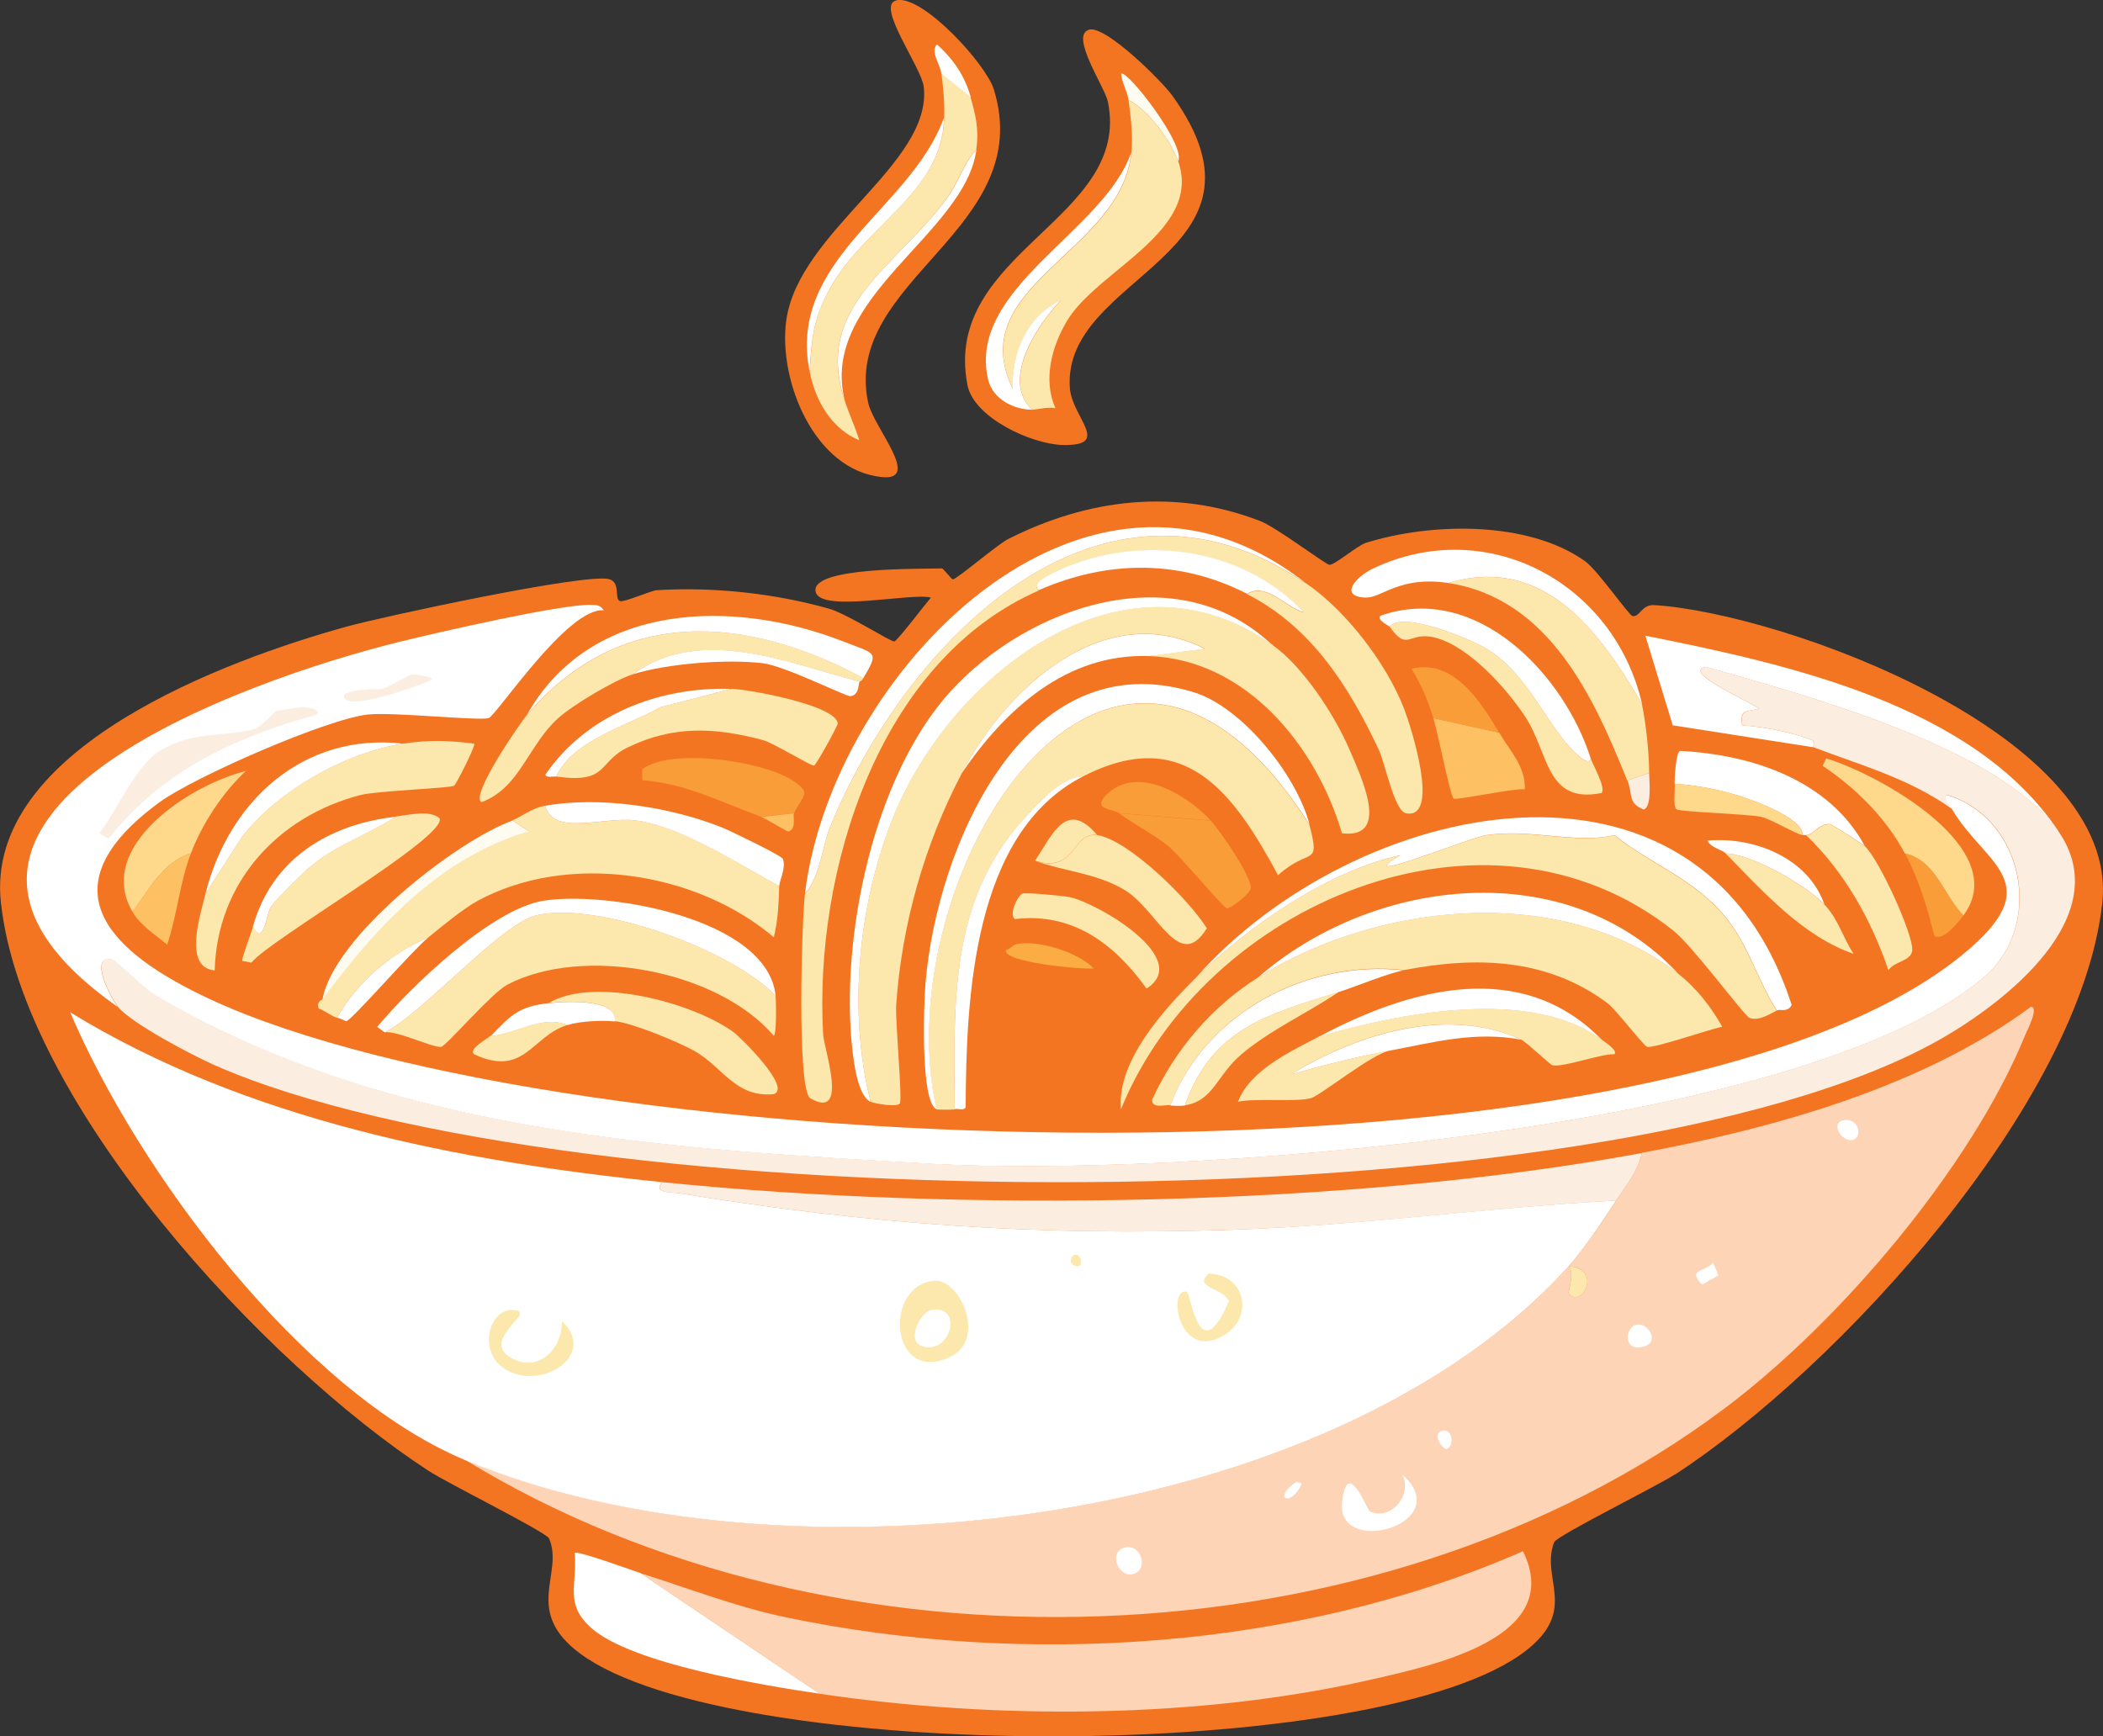 <?xml version="1.0" encoding="UTF-8"?>
<svg id="Layer_2" data-name="Layer 2" xmlns="http://www.w3.org/2000/svg" viewBox="0 0 116.86 96.5"><rect x="0" y="0" width="116.86" height="96.5" fill="#333333" stroke="none"/>
  <defs>
    <style>
      .cls-1 {
        fill: #fbad44;
      }

      .cls-2 {
        fill: #fff;
      }

      .cls-3 {
        fill: #fdd4b6;
      }

      .cls-4 {
        fill: #fefcf1;
      }

      .cls-5 {
        fill: #fed88b;
      }

      .cls-6 {
        fill: #fdc062;
      }

      .cls-7 {
        fill: #fcede1;
      }

      .cls-8 {
        fill: #f99d39;
      }

      .cls-9 {
        fill: #fce7ac;
      }

      .cls-10 {
        fill: #f47521;
      }
    </style>
  </defs>
  <g id="Layer_1-2" data-name="Layer 1">
    <g id="Generative_Object" data-name="Generative Object">
      <g>
        <path class="cls-10" d="M49.79.02c1.43-.36,5,3.52,5.44,4.96,2.38,7.79-8.44,10.58-6.99,17.39.29,1.38,3.03,4.39.73,4.14-3.73-.4-5.73-5.37-5.28-8.69.68-4.99,8.14-8.72,7.64-13-.12-1.07-2.67-4.51-1.54-4.79Z"/>
        <path class="cls-9" d="M53.93,5.39c.28,1.01.48,1.78.32,2.92-.71.76-1,1.81-1.62,2.68-2.76,3.83-7.46,6-5.69,11.29.25.74.58,1.45.81,2.19-1.56-.65-2.44-2.2-2.76-3.82.14-1.96.19-2.9,1.14-4.63,1.92-3.51,6.25-5.3,6.34-9.51.02-.86-.05-1.59-.16-2.44l1.62,1.3Z"/>
        <path class="cls-2" d="M44.99,20.66c-1.26-6.29,5.65-9.02,7.47-14.14-.08,4.21-4.42,5.99-6.34,9.51-.94,1.73-1,2.67-1.14,4.63Z"/>
        <path class="cls-2" d="M54.26,8.31c-.62,4.7-8.79,8.23-7.31,13.97-1.78-5.29,2.93-7.47,5.69-11.29.63-.87.91-1.92,1.62-2.68Z"/>
        <path class="cls-2" d="M53.93,5.39l-1.62-1.3c-.07-.53-.64-1.26-.24-1.62.92.83,1.54,1.75,1.87,2.92Z"/>
      </g>
      <g>
        <path class="cls-10" d="M60.51,1.65c.92-.27,4.08,2.89,4.63,3.66,6.39,8.88-6.14,9.92-5.69,16.25.12,1.66,2.36,3.23-.41,3.17-1.7-.04-4.93-1.51-5.28-3.33-1.44-7.41,9.16-9.21,7.8-15.76-.16-.78-2.12-3.66-1.06-3.98Z"/>
        <path class="cls-9" d="M65.47,8.96c1.36,3.89-4.5,6.06-6.17,8.86-.85,1.42-1.36,3.28-.65,4.87-.41-.1-1.03.08-1.3.08-1.72-1.65.27-4.69,1.62-6.09-1.89.89-2.78,2.96-2.68,4.96-2.8-5.8,6.06-7.58,6.58-13.16.09-.99-.03-1.95-.16-2.92,1.1.56,2.36,2.27,2.76,3.41Z"/>
        <path class="cls-2" d="M57.34,22.77c-.93,0-2.18-.54-2.44-1.71-1.14-5.08,6.45-8.18,7.96-12.59-.53,5.58-9.38,7.36-6.58,13.16-.1-2,.79-4.07,2.68-4.96-1.35,1.41-3.34,4.44-1.62,6.09Z"/>
        <path class="cls-4" d="M65.47,8.96c-.4-1.14-1.66-2.85-2.76-3.41-.07-.5-.38-.96-.41-1.46.36-.19,3.6,3.97,3.17,4.87Z"/>
      </g>
      <g>
        <path class="cls-10" d="M93.06,81.95c-.96.63-6.56,3.4-6.7,3.76-.77,2.03,1.35,3.72-1.52,5.99-8.07,6.39-44.32,6.34-52.6.2-3.21-2.38-.88-4.43-1.73-6.4-.15-.35-5.65-3.07-6.7-3.76C14.71,75.81,1.27,61.37.05,50.16c-.94-8.58,12.62-13.51,19.19-15.33,1.97-.55,13.39-3.01,14.62-2.64.66.2.24,1.13.61,1.22.24.06,1.72-.59,2.03-.61,3.16-.19,6.5.17,9.54,1.02,1.02.28,3.45,1.86,3.66,1.83.16-.03,1.75-2.12,2.03-2.44-1.1-.28-6.08.85-6.4-.3-.38-1.42,5.84-1.28,7.01-1.32.08,0,.52.6.61.61.19.01,2.51-1.96,3.05-2.23,4.45-2.26,9.28-2.84,14.01-1.02.9.34,3.63,2.41,3.86,2.44.28.03,1.55-1.07,2.03-1.22,3.6-1.13,9-1.25,12.18,1.02.69.49,2.44,3.02,2.64,3.05.41.06.5-.66,1.22-.61,7.21.46,25.89,7.26,24.88,16.55-1.22,11.17-14.66,25.86-23.76,31.78Z"/>
        <g>
          <g>
            <path class="cls-3" d="M45.54,94.13l-9.95-6.7c2.64.83,5.3,1.87,8.02,2.44,13.34,2.8,28.54,1.81,41.02-3.66,2.36,4.8-4.94,6.33-8.33,7.11-9.67,2.23-20.99,2.26-30.77.81Z"/>
            <path class="cls-2" d="M35.59,87.43l9.95,6.7c-3.05-.45-10.46-1.66-12.69-3.66-1.48-1.33-.78-2.3-.91-4.16.09-.17,3.26.99,3.66,1.12Z"/>
          </g>
          <g>
            <path class="cls-7" d="M114.38,46.2c3.27,4.69-2.95,9.51-6.6,11.58-18.71,10.58-76.21,10.06-95.85,1.42-1.19-.52-4.64-2.33-5.38-3.25-.35-.44-1.67-2.89-.3-2.64.16.03,1.87,1.7,2.44,2.03,13.17,7.73,28.8,8.52,43.26,9.34,12.82.73,47.98-1.64,58.28-10.36,3.41-2.89,2.26-8.84-2.03-10.15-.32.14.19.62.3.81-2.41-1.72-5.02-2.42-7.72-3.45-.02,0,.08-.34-.1-.41-1.17-.44-2.63-.73-3.86-.81-.12-.87.15-.75.91-.91-.2-.31-4.34-2.02-2.94-2.34,5.33,1.52,16.32,4.45,19.6,9.14Z"/>
            <path class="cls-7" d="M91.23,64.08c-.21,1.03-.87,1.8-1.42,2.64-7.07.38-14.13,1.39-21.22,1.62-10.96.37-20.11-.28-30.87-2.03-.33-.05-1.47.02-.91-.61,16.49,1.68,38.14,1.4,54.43-1.62Z"/>
            <path class="cls-2" d="M114.38,46.2c-3.27-4.69-14.26-7.62-19.6-9.14-1.4.32,2.74,2.03,2.94,2.34-.76.16-1.04.04-.91.91,1.23.09,2.69.37,3.86.81.18.07.08.4.1.41l-7.82-1.22-1.52-4.98c7.91,1.58,18.25,3.83,22.95,10.86Z"/>
            <g>
              <path class="cls-9" d="M43.3,49.25c-.03.97-.07,1.9-.3,2.84-4.32-3.66-11.43-4.75-16.45-2.03-.81.44-1.99,1.42-2.74,2.03-2.07.88-3.97,2.5-5.08,4.47-.3-.07-.68-.4-1.02-.51-.15-.4.2-.48.2-.51,2.98-4.01,6.5-7.89,11.47-9.34l-.91-.61c.48-.17,1.02-.67,1.83-.81.43,1.71,3.24.61,4.98.81,2.54.3,5.77,2.43,8.02,3.66Z"/>
              <path class="cls-9" d="M43.1,55.34c.03.35.06,2.11-.1,2.23-3.11-3.66-10.63-5.05-14.82-2.84-.85.45-3.39,3.4-3.66,3.45-.41.08-2.48-.92-3.15-.81,2.09-1.01,6.45-6.03,8.43-6.5,3.36-.8,10.84,1.88,13.3,4.47Z"/>
              <path class="cls-9" d="M11.42,49.66l2.03-3.15c1.98-2.57,5.72-4.68,8.94-5.18,1.44-.22,2.54-.18,3.96,0,.11.06-1,2.27-1.12,2.34-.23.13-4.33.29-5.18.51-4.61,1.18-7.99,4.88-8.12,9.75-1.75-.15-.82-3.02-.51-4.26Z"/>
              <path class="cls-9" d="M30.91,43.16c.89-2.01,3.94-2.81,5.79-3.86l3.96-1.02c.99.04,5.83.92,5.89,1.93,0,.13-1.19,2.31-1.32,2.34-.16.03-2.25-1.26-2.84-1.42-2.65-.71-4.99-.82-7.51.41-1.7.82-1.04,2.02-3.96,1.62Z"/>
              <path class="cls-9" d="M47.97,37.68c-.13.23-.18.18-.2.2-4.02-1.03-8.85-3.14-12.59-.41-1.01.31-3.35,1.71-4.16,2.44-1.67,1.5-2.13,3.88-4.26,4.67-.68-.31,2.15-4.42,2.54-4.87,5.17-6.03,12.11-5.55,18.68-2.03Z"/>
              <path class="cls-2" d="M43.1,55.34c-2.47-2.59-9.94-5.27-13.3-4.47-1.98.47-6.34,5.49-8.43,6.5l-.41-.3c1.87-2.24,6.35-6.55,9.24-7.01,3.51-.56,12.46.97,12.9,5.28Z"/>
              <path class="cls-9" d="M14.06,51.48c.63,1.14.72-.72,1.02-1.12.41-.55,1.78-1.89,2.34-2.34,1.41-1.13,3.09-1.67,4.57-2.64.67-.08,1.91-.39,2.44.1.41,1.05-9.46,6.75-10.46,8.02l-.51-.1c-.05-.1.54-1.67.61-1.93Z"/>
              <path class="cls-9" d="M34.16,56.76c.16-1.26-2.59-1.13-3.66-1.02,2.48-1.48,7.95-.05,10.26,1.62.37.27,3.28,3.12,2.23,3.45-2.16.2-2.82-1.54-4.47-2.44-.92-.5-3.39-1.52-4.37-1.62Z"/>
              <path class="cls-5" d="M109.1,50.88c-1.1-1.11-1.51-3.04-3.25-3.45-1.05-1.97-2.72-3.63-4.57-4.87l.2-.41c2.95.89,10.39,5.02,7.62,8.73Z"/>
              <path class="cls-2" d="M103.62,47.02c-.08-.08-1.82-1.21-1.93-1.22-.59-.06-.9.58-1.32.61-.07,0-.14,0-.2,0,.02-.79-1.87-1.56-2.54-1.83-1.42-.56-3.06-.93-4.57-1.02-.02-.22.06-1.77.3-1.83,3.96.21,8.25,1.59,10.26,5.28Z"/>
              <path class="cls-2" d="M47.97,37.68c-6.57-3.52-13.52-4-18.68,2.03,3.56-6.29,11.48-6.44,17.57-4.06,1.84.72,1.99.54,1.12,2.03Z"/>
              <path class="cls-8" d="M44.12,45.19l-1.83.2c-2.16-.79-4.26-1.87-6.6-2.03v-.61c1.61-1.21,6.66-.46,8.33.61,1.11.72.62.79.1,1.83Z"/>
              <path class="cls-5" d="M10.61,47.42c-1.62.52-2.3,2.04-3.25,3.25-2.1-3.6,3.16-7.04,6.3-7.82-1.28,1.19-2.43,2.94-3.05,4.57Z"/>
              <path class="cls-9" d="M103.62,47.02c.8.73,2.71,4.94,2.64,5.79-.05.63-1.04.61-1.32,1.12-.96-2.81-2.43-5.45-4.57-7.51.42-.03.73-.66,1.32-.61.11.01,1.84,1.14,1.93,1.22Z"/>
              <path class="cls-2" d="M43.3,49.25c-2.25-1.22-5.48-3.35-8.02-3.66-1.74-.21-4.55.9-4.98-.81,3.05-.54,6.97.06,9.85,1.22.4.16,3.28,1.55,3.35,1.73.2.48-.2,1.24-.2,1.52Z"/>
              <path class="cls-2" d="M22.39,41.33c-3.21.5-6.95,2.61-8.94,5.18l-2.03,3.15c1.29-5.14,5.44-8.96,10.97-8.33Z"/>
              <path class="cls-9" d="M101.38,50.27c.79.84,1.01,1.81,1.62,2.74-2.79-.96-5.01-3.43-7.11-5.58,1.5.05,4.48,1.78,5.48,2.84Z"/>
              <path class="cls-4" d="M28.48,45.6l.91.61c-4.98,1.46-8.49,5.33-11.47,9.34.59-3.45,7.36-8.78,10.56-9.95Z"/>
              <g>
                <path class="cls-9" d="M93.26,54.12c1,.78,1.82,1.84,2.44,2.94-.69.14-3.76,1.2-4.16,1.12-.21-.04-1.71-2.05-2.23-2.44-3.38-2.51-7.31-2.59-11.27-1.83-5.41-.6-11.05,2.35-13,7.51-.32-.03-1.03.21-1.02-.3,1.27-2.78,3.32-5.18,5.89-6.8,6.65-4.19,16.85-5.26,23.35-.2Z"/>
                <path class="cls-9" d="M98.74,56.16c-.44.21-1,.6-1.52.41-.3-.11-3.16-4.01-4.26-4.87-10.38-8.2-26.06-1.42-30.67,9.95-.25-2.64,2.35-5.51,4.16-7.31,2.94-2.91,7.43-5.98,11.37-6.8-3.08,1.83,3.86-.99,4.77-1.12,2.55-.37,4.93.51,7.11,0,1.96,1.58,4.46,2.44,6.19,4.57,1.26,1.55,1.78,3.53,2.84,5.18Z"/>
                <path class="cls-2" d="M98.74,56.16c-1.06-1.65-1.58-3.63-2.84-5.18-1.73-2.13-4.23-2.99-6.19-4.57-2.18.51-4.56-.37-7.11,0-.91.13-7.85,2.95-4.77,1.12-3.94.83-8.44,3.9-11.37,6.8,8.75-9.9,27.99-14.29,33.1,1.52-.21.43-.64.22-.81.3Z"/>
                <path class="cls-9" d="M89,57.78c.13.1.92.59.71.81-.82-.02-2.83.75-3.45.61-.11-.02-1.43-1.28-1.73-1.42-4.11-1.9-9.16-.32-12.79,1.93,1.7-.49,3.57-.96,5.48-1.32-1,.19-3.84,2.49-4.37,2.64-.78.23-3.08-.01-4.06.2.7-1.8,2.98-2.81,4.57-3.66,4.44-1.27,11.68-2.71,15.64.2Z"/>
                <path class="cls-2" d="M93.26,54.12c-6.5-5.06-16.71-3.98-23.35.2,6.41-5.59,17.18-6.84,23.35-.2Z"/>
                <path class="cls-2" d="M89,57.78c-3.96-2.92-11.2-1.47-15.64-.2,4.98-2.65,11.18-4.37,15.64.2Z"/>
                <path class="cls-2" d="M78.03,53.92c-.98.19-2.6.88-3.66,1.22-3.83,1.22-7,1.96-8.53,6.3-.22.03-.58.02-.81,0,1.95-5.16,7.59-8.11,13-7.51Z"/>
                <path class="cls-9" d="M74.37,55.14c-1.75,1.19-3.75,2.07-5.38,3.45-1.38,1.16-1.55,2.59-3.15,2.84,1.53-4.33,4.7-5.08,8.53-6.3Z"/>
                <path class="cls-2" d="M84.53,57.78c-2.58-.48-4.81.14-7.31.61-1.91.36-3.78.83-5.48,1.32,3.64-2.24,8.69-3.82,12.79-1.93Z"/>
              </g>
              <path class="cls-2" d="M14.06,51.48c1.04-3.71,4.16-5.66,7.92-6.09-1.48.97-3.16,1.51-4.57,2.64-.55.44-1.92,1.79-2.34,2.34-.29.39-.39,2.26-1.02,1.12Z"/>
              <path class="cls-2" d="M47.77,37.88c-.08.08,0,.75-.51.81-.26.03-3.61-1.67-4.87-1.83-1.99-.24-5.29.01-7.21.61,3.74-2.74,8.57-.63,12.59.41Z"/>
              <path class="cls-6" d="M10.61,47.42c-.63,1.66-.76,3.41-1.32,5.08-.66-.56-1.48-1.05-1.93-1.83.95-1.2,1.63-2.73,3.25-3.25Z"/>
              <path class="cls-5" d="M100.17,46.41c-.33-.02-1.77-.91-2.34-1.02-.86-.16-4.48-.27-4.67-.41-.21-.15-.07-1.11-.1-1.42,1.51.08,3.15.46,4.57,1.02.67.26,2.55,1.04,2.54,1.83Z"/>
              <path class="cls-2" d="M30.51,55.75c1.07-.11,3.82-.24,3.66,1.02-.74-.08-1.93-.02-2.64.2-1.41-.58-2.87.52-4.26.61,1.14-1.17,1.54-1.65,3.25-1.83Z"/>
              <path class="cls-2" d="M40.66,38.28l-3.96,1.02c-1.85,1.05-4.9,1.85-5.79,3.86-.17-.02-.54.08-.61-.1,2.28-3.34,6.34-4.92,10.36-4.77Z"/>
              <path class="cls-8" d="M109.1,50.88c-.24.33-1.17,1.5-1.62,1.12-.38-1.57-.86-3.14-1.62-4.57,1.74.41,2.15,2.35,3.25,3.45Z"/>
              <path class="cls-9" d="M31.52,56.97c-1.97.6-2.38,2.93-5.18,1.62-.33-.3.77-.87.91-1.02,1.4-.09,2.86-1.19,4.26-.61Z"/>
              <path class="cls-2" d="M101.38,50.27c-1-1.06-3.98-2.79-5.48-2.84-.2-.21-.82-.3-1.02-.71,2.56-.24,5.6.95,6.5,3.55Z"/>
              <g>
                <path class="cls-9" d="M70.72,35.85c1.69,1.2,3.45,3.9,4.26,5.79.65,1.52,2.33,5-.41,4.67-1.43-4.87-5.34-9.68-10.76-9.85l3.15-.41c-5.65-2.84-11.03,2.2-13.5,6.9-2.08,3.96-3.35,8.41-3.66,12.9-.06.91.36,5.26.2,5.48s-1.42,0-1.62-.1c-1.27-4.98-.69-10.95,1.22-15.74,3.17-7.96,12.79-15.57,21.12-9.65Z"/>
                <path class="cls-9" d="M72.75,45.8c.65,2.47.03,1.24-1.73,2.84-2.49-4.61-5.21-8.39-10.86-5.48-1.2.03-2.49,1.49-3.25,2.34-4.16,4.59-3.9,10.24-3.86,16.15-.11.03-.94.03-1.02,0-2.86-12.8,9.6-33.25,20.71-15.84Z"/>
                <path class="cls-9" d="M72.55,32.4c2.24,1.52,4.51,4.48,5.48,7.01.34.87,2.05,6.15.1,5.79-.65-.12-1.17-2.81-1.52-3.55-1.66-3.51-3.74-6.81-7.31-8.63,1.05-.68,2.18.77,3.15,1.02-3.55-3.8-9.67-4.44-14.22-2.03-.2.1-.89.52-.51.81-8.94,3.91-12.49,15.65-11.98,24.67.05.83,1.45,4.79-.71,3.55-.76-.43-.48-9.9-.3-11.37.84-.92.96-2.65,1.42-3.76,4.22-10.24,14.91-21.3,26.4-13.5Z"/>
                <path class="cls-2" d="M72.75,45.8c-11.12-17.41-23.57,3.04-20.71,15.84-.9-.37-.71-5.83-.61-7.01.61-7.39,5.44-19.09,14.93-16.15,2.69.84,5.68,4.6,6.4,7.31Z"/>
                <path class="cls-2" d="M70.72,35.85c-8.33-5.92-17.95,1.69-21.12,9.65-1.91,4.79-2.49,10.76-1.22,15.74-.71-.35-.92-2.1-1.02-2.94-.68-6.21,1.18-15.19,5.48-19.9s12.55-7.59,17.87-2.54Z"/>
                <path class="cls-2" d="M72.55,32.4c-11.49-7.79-22.18,3.27-26.4,13.5-.46,1.11-.58,2.84-1.42,3.76,1.48-12.2,15.55-26.87,27.82-17.26Z"/>
                <path class="cls-9" d="M60.97,46.41c1.77.28,5.14,3.63,6.09,5.18-1.54,2.51-2.74-1.04-4.57-2.13-1.57-.94-3.32-1.02-4.98-1.62,2.27.74,2.08-1.64,3.45-1.42Z"/>
                <path class="cls-8" d="M67.27,45.6c.55.59,2.3,3.14,2.23,3.76-.04.33-1.14,1.15-1.32,1.12-.23-.05-2.6-2.92-3.25-3.45-.82-.67-1.87-1.18-2.74-1.83l5.08.41Z"/>
                <path class="cls-9" d="M56.81,49.66c.11-.07,2.29.12,2.64.2,1.64.37,6.84,3.45,4.26,5.08-1.77-2.48-4.12-4.25-7.31-3.86-.35-.23.11-1.25.41-1.42Z"/>
                <path class="cls-2" d="M69.3,33c-3.74-1.91-7.74-1.88-11.58-.2-.38-.3.31-.71.51-.81,4.55-2.41,10.66-1.77,14.22,2.03-.97-.24-2.09-1.69-3.15-1.02Z"/>
                <path class="cls-2" d="M60.16,43.16c-6.13,3.16-6.47,12.38-6.5,18.38-.11.21-.44.05-.61.1-.04-5.9-.31-11.56,3.86-16.15.76-.84,2.05-2.31,3.25-2.34Z"/>
                <path class="cls-2" d="M63.81,36.46c-4.54-.14-7.92,2.93-10.36,6.5,2.47-4.7,7.86-9.74,13.5-6.9l-3.15.41Z"/>
                <path class="cls-8" d="M67.27,45.6l-5.08-.41c-.34-.25-1.55-.18-.71-1.02,1.74-1.72,4.52.06,5.79,1.42Z"/>
                <path class="cls-9" d="M60.97,46.41c-1.38-.22-1.18,2.16-3.45,1.42,1-1.52,1.76-3.41,3.45-1.42Z"/>
                <path class="cls-1" d="M56.4,52.5c1.12-.33,3.51.4,4.37,1.32-.73.07-5.08-.35-4.87-1.02.16-.02.42-.28.51-.3Z"/>
              </g>
              <path class="cls-2" d="M23.81,52.09c-.89.72-4.25,4.6-4.57,4.67-.03,0-.22-.13-.51-.2,1.11-1.97,3-3.59,5.08-4.47Z"/>
              <g>
                <path class="cls-9" d="M91.23,39.1c.22.96.42,2.86.41,3.86l-1.22.41c-1.84-4.57-4.31-10.11-9.95-10.97,5.34-1.58,8.4,2.69,10.76,6.7Z"/>
                <path class="cls-2" d="M91.23,39.1c-2.36-4.02-5.43-8.29-10.76-6.7-2.69-.41-3.68.83-4.57.81-1.52-.04-.59-1.15.41-1.62,6.33-2.99,13.37.79,14.93,7.51Z"/>
                <path class="cls-9" d="M88.39,42.14c.1.33.86,1.63.61,1.93-3.12.63-2.91-2.22-4.26-4.26-1.05-1.58-3.11-3.88-4.98-4.37-1.5-.39-1.51.84-2.54-.61.73-.91,4.55.72,5.38,1.22,1.98,1.19,2.99,3.44,4.37,5.18.05.07,1.31,1.57,1.42.91Z"/>
                <path class="cls-2" d="M88.39,42.14c-.11.65-1.37-.85-1.42-.91-1.38-1.74-2.39-3.99-4.37-5.18-.83-.5-4.65-2.13-5.38-1.22-.04-.06-.74-.37-.51-.61,5.32-1.87,10.19,3.24,11.68,7.92Z"/>
                <path class="cls-6" d="M83.31,40.72c.58.99,1.48,1.89,1.42,3.15-.55-.09-3.81.63-3.96.51-.18-.15-.89-3.73-1.12-4.47l3.66.81Z"/>
                <path class="cls-8" d="M83.31,40.72l-3.66-.81c-.29-.94-.68-1.91-1.22-2.74,2.31-.59,3.85,1.81,4.87,3.55Z"/>
                <path class="cls-7" d="M91.64,42.96c0,.41.17,1.87-.3,2.03-.91-.36-.59-.83-.91-1.62l1.22-.41Z"/>
              </g>
              <path class="cls-6" d="M44.12,45.19c-.08.16.16.87-.3,1.02-.08.03-1.23-.7-1.52-.81l1.83-.2Z"/>
            </g>
            <g>
              <path class="cls-3" d="M25.84,81.13c17.47,7.32,48.07,3.91,61.33-10.76.35.39-.06,1.45,0,1.52.7.88,1.93-1.4,0-1.52.88-.98,1.91-2.53,2.64-3.66.55-.84,1.21-1.61,1.42-2.64,7.37-1.37,15.59-3.66,21.63-8.12.46.03-.23,1.34-.3,1.52-3.02,7.42-10.35,16.03-16.75,20.82-19.27,14.43-49.53,15.37-69.96,2.84Z"/>
              <g>
                <path class="cls-2" d="M77.93,81.95c3.05,2.74-3.69,4.65-3.35,1.52.27-2.54,1.4.44,1.52.51,1.07.58,2.42-.79,1.83-2.03Z"/>
                <path class="cls-2" d="M62.49,86.01c.91-.23,1.29,1.1.61,1.42-.9.42-1.58-1.17-.61-1.42Z"/>
                <path class="cls-9" d="M87.17,70.37c1.93.13.7,2.41,0,1.52-.06-.08.35-1.13,0-1.52Z"/>
                <path class="cls-2" d="M90.93,73.62c.65-.14,1.33.96.41,1.22-1.16.33-1.06-1.07-.41-1.22Z"/>
                <path class="cls-2" d="M95.19,70.17l.3.71-.91.51c-.85-.88.15-.65.61-1.22Z"/>
                <path class="cls-2" d="M102.5,62.25c.75-.09.94.77.61,1.02-.61.46-1.56-.9-.61-1.02Z"/>
                <path class="cls-2" d="M80.16,79.51c.59-.13.66.95.2,1.02-.18.02-.84-.88-.2-1.02Z"/>
                <path class="cls-2" d="M72.04,82.35l.3.1c-.63,1.4-1.66.79-.3-.1Z"/>
              </g>
            </g>
            <g>
              <path class="cls-2" d="M108.49,44.99c-.11-.19-.62-.67-.3-.81,4.29,1.32,5.44,7.27,2.03,10.15-10.3,8.72-45.47,11.08-58.28,10.36-14.45-.82-30.09-1.61-43.26-9.34-.57-.33-2.28-2-2.44-2.03-1.37-.25-.05,2.2.3,2.64-14.92-10.49,7.13-18.2,15.74-20.31,1.96-.48,8.98-2.1,10.56-2.03.35.02.48-.02.71.3-2-.19-5.97,5.86-6.4,5.99-.55.16-5.36-.35-6.7-.2-2.28.24-9.64,3.46-11.58,4.87-6.5,4.76-2.83,8.34,2.84,10.97,19.65,9.1,80.16,11.46,97.28-2.44,5-4.06,1.32-5.02-.51-8.12Z"/>
              <path class="cls-7" d="M16.8,39.3c.09,0,1.05.04.81.41-4.57,1.28-8.54,3.08-11.58,6.9l-.51-.3c.98-1.27,1.98-3.7,3.35-4.57,1.78-1.13,3.68-.79,5.28-1.22.31-.08,1.14-.99,1.22-1.02.08-.02,1.34-.2,1.42-.2Z"/>
              <path class="cls-7" d="M22.89,37.47c.06,0,1.11.1,1.12.3-.39.23-5.23,2-4.87.81.62-.34,1.92-.25,2.13-.3.33-.09,1.52-.8,1.62-.81Z"/>
            </g>
            <g>
              <path class="cls-2" d="M36.8,65.7c-.56.63.58.55.91.61,10.76,1.75,19.91,2.4,30.87,2.03,7.09-.24,14.16-1.25,21.22-1.62-.73,1.12-1.76,2.68-2.64,3.66-13.26,14.67-43.86,18.08-61.33,10.76-9.06-3.8-18.16-16.04-21.93-24.88,9.74,5.97,21.6,8.29,32.9,9.44Z"/>
              <path class="cls-9" d="M28.38,72.81c1.79-.06-1.79,1.59,0,2.64,1.53.9,2.89-.5,2.84-2.03,2.15,2-1.57,4.13-3.45,2.44-1.12-1.01-.53-3.01.61-3.05Z"/>
              <path class="cls-9" d="M67.17,70.78c2.05.06,2.54,2.43.81,3.45-2.49,1.47-3.14-2.71-2.03-2.44.22.05.68,4.45,2.34.51-.36-.76-2.02-.72-1.12-1.52Z"/>
              <path class="cls-9" d="M59.65,69.76c.39-.21.62.63.2.61-.45-.02-.4-.51-.2-.61Z"/>
              <g>
                <path class="cls-9" d="M51.93,71.18c1.41-.11,2.96,3.29.81,4.26-3.29,1.49-3.67-4.04-.81-4.26Z"/>
                <path class="cls-2" d="M51.73,72.81c1.8-.34,1.15,2.42-.41,2.03-1.05-.26-.16-1.92.41-2.03Z"/>
              </g>
            </g>
          </g>
        </g>
      </g>
    </g>
  </g>
</svg>